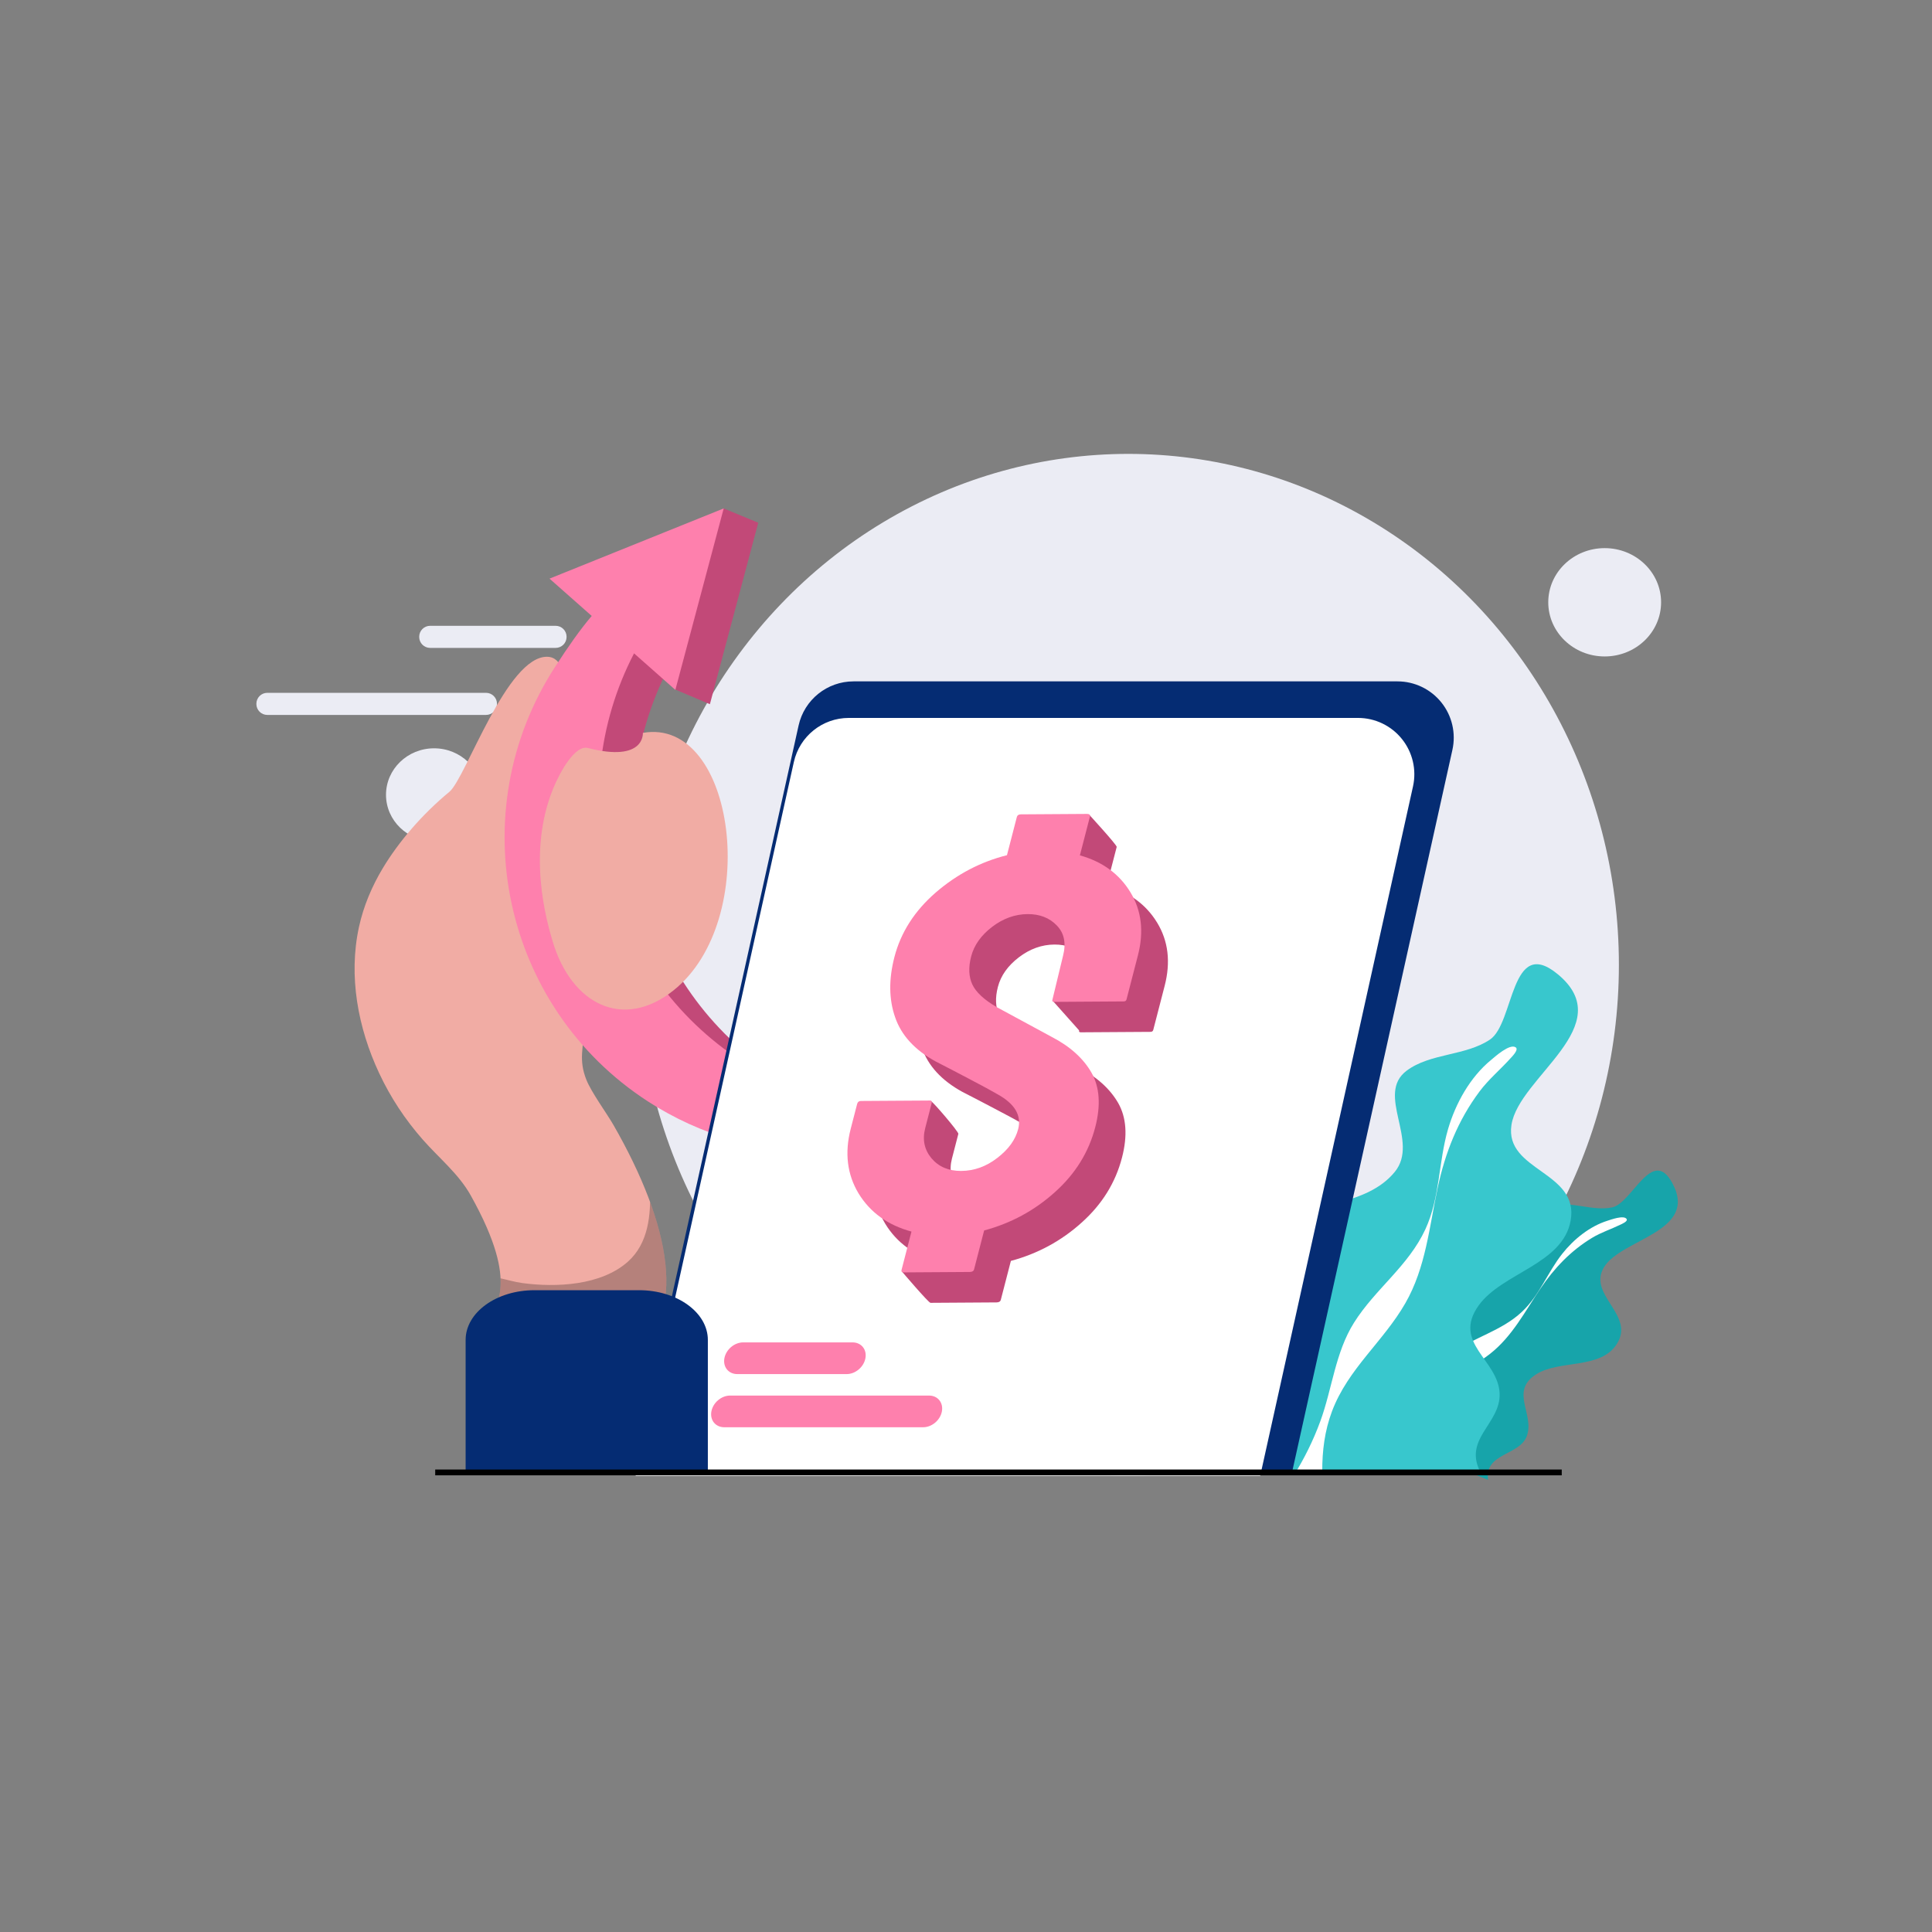 <?xml version="1.0" encoding="utf-8"?>
<svg xmlns="http://www.w3.org/2000/svg" clip-rule="evenodd" fill-rule="evenodd" stroke-linejoin="round" stroke-miterlimit="2" viewBox="0 0 8000 8000">
  <rect x="0" y="0" width="8000" height="8000" fill="#808080" stroke="none"/>
  <g transform="translate(-16739.7 -8057.53) scale(13.31)">
    <g transform="translate(-18.655 -3.25)">
      <ellipse cx="1515.08" cy="873.706" fill="#ebecf4" rx="152.615" ry="158.957" transform="translate(112.281 35.08)"/>
      <ellipse cx="1515.08" cy="873.706" fill="#ebecf4" rx="152.615" ry="158.957" transform="matrix(.115 0 0 .106 1601.32 703.386)"/>
      <ellipse cx="1515.08" cy="873.706" fill="#ebecf4" rx="152.615" ry="158.957" transform="matrix(.098 0 0 .091 1262.9 776.384)"/>
      <path d="M1433.29,829.549C1433.29,825.227 1431.67,821.722 1429.67,821.722C1410.09,821.722 1407.82,821.722 1388.24,821.722C1386.24,821.722 1384.62,825.227 1384.62,829.549C1384.62,829.602 1384.62,829.654 1384.62,829.706C1384.62,834.029 1386.24,837.533 1388.24,837.533C1407.82,837.533 1410.09,837.533 1429.67,837.533C1431.67,837.533 1433.29,834.029 1433.29,829.706C1433.29,829.654 1433.29,829.602 1433.29,829.549Z" fill="#ebecf4" transform="matrix(.942 0 0 .435 102.437 445.863)"/>
      <path d="M1433.29,829.549C1433.29,825.227 1431.67,821.722 1429.67,821.722C1410.09,821.722 1377.02,821.722 1357.44,821.722C1355.44,821.722 1353.83,825.227 1353.83,829.549C1353.83,829.602 1353.83,829.654 1353.83,829.706C1353.83,834.029 1355.44,837.533 1357.44,837.533C1377.02,837.533 1410.09,837.533 1429.67,837.533C1431.67,837.533 1433.29,834.029 1433.29,829.706C1433.29,829.654 1433.29,829.602 1433.29,829.549Z" fill="#ebecf4" transform="matrix(.942 0 0 .435 80.785 466.715)"/>
      <g transform="translate(-123.254 -86.232) scale(1.082)">
        <g transform="rotate(22.035 609.946 2223.683) scale(.689)">
          <path d="M1673.82,1066.84C1673.42,1066.07 1675.4,1056.25 1675.66,1055.53C1677.35,1050.81 1678.59,1045.93 1679.66,1041.04C1683.04,1025.63 1681.85,1006.99 1695.51,996.295C1705.48,988.487 1720.81,990.273 1729.07,980.194C1736.29,971.378 1723.42,957.876 1732.49,951.092C1739.27,946.021 1749.42,946.879 1756.44,942.15C1763.49,937.403 1762.27,912.151 1775.86,923.307C1793.93,938.138 1764.68,952.865 1762.61,966.726C1760.63,979.985 1782.18,980.048 1779.63,994.224C1777.37,1006.76 1759.86,1009.24 1753.17,1018.62C1745.49,1029.41 1758.8,1034.19 1759.21,1043.88C1759.58,1052.72 1745.44,1057.03 1751.07,1067L1673.82,1066.84Z" fill="#17a4aa"/>
          <clipPath id="a">
            <path d="M1673.82,1066.84C1673.42,1066.07 1675.4,1056.25 1675.66,1055.53C1677.35,1050.81 1678.59,1045.93 1679.66,1041.04C1683.04,1025.63 1681.85,1006.99 1695.51,996.295C1705.48,988.487 1720.81,990.273 1729.07,980.194C1736.29,971.378 1723.42,957.876 1732.49,951.092C1739.27,946.021 1749.42,946.879 1756.44,942.15C1763.49,937.403 1762.27,912.151 1775.86,923.307C1793.93,938.138 1764.68,952.865 1762.61,966.726C1760.63,979.985 1782.18,980.048 1779.63,994.224C1777.37,1006.76 1759.86,1009.24 1753.17,1018.62C1745.49,1029.41 1758.8,1034.19 1759.21,1043.88C1759.58,1052.72 1745.44,1057.03 1751.07,1067L1673.82,1066.84Z"/>
          </clipPath>
          <g clip-path="url(#a)">
            <path d="M1684.63,1073.42C1684.65,1073.02 1685.78,1071.98 1686,1071.65C1687.15,1070 1688.23,1068.3 1689.29,1066.6C1692.4,1061.61 1695.01,1056.36 1697.03,1050.83C1700.46,1041.44 1701.32,1031.08 1706.72,1022.49C1712.8,1012.82 1722.31,1006.26 1727.22,995.674C1731.48,986.475 1730.96,976.428 1733.75,966.855C1735.92,959.444 1740.08,951.926 1746.11,946.97C1747.21,946.068 1751.49,942.16 1753.2,943.336C1754.19,944.014 1752.04,946.112 1751.67,946.524C1748.77,949.75 1745.42,952.524 1742.81,956.013C1736.57,964.357 1732.93,973.617 1730.76,983.755C1728.35,995.029 1727.34,1006.67 1721.49,1016.87C1715.14,1027.95 1704.98,1035.75 1700.38,1047.99C1698.28,1053.58 1697.56,1059.34 1697.58,1065.29C1697.59,1069.39 1688.38,1070.61 1684.63,1073.42Z" fill="#fff" transform="translate(10.632 1.052)"/>
          </g>
        </g>
        <g transform="translate(-34.512 -1.052)">
          <path d="M1673.82,1066.84C1673.42,1066.07 1675.4,1056.25 1675.66,1055.53C1677.35,1050.81 1678.59,1045.93 1679.66,1041.04C1683.04,1025.63 1681.85,1006.99 1695.51,996.295C1705.48,988.487 1720.81,990.273 1729.07,980.194C1736.29,971.378 1723.42,957.876 1732.49,951.092C1739.27,946.021 1749.42,946.879 1756.44,942.15C1763.49,937.403 1762.27,912.151 1775.86,923.307C1793.93,938.138 1764.68,952.865 1762.61,966.726C1760.63,979.985 1782.18,980.048 1779.63,994.224C1777.37,1006.76 1759.86,1009.24 1753.17,1018.62C1745.49,1029.41 1758.8,1034.19 1759.21,1043.88C1759.58,1052.72 1748.31,1057.02 1753.94,1066.98L1673.82,1066.84Z" fill="#38c7cd"/>
          <clipPath id="b">
            <path d="M1673.82,1066.84C1673.42,1066.07 1675.4,1056.25 1675.66,1055.53C1677.35,1050.81 1678.59,1045.93 1679.66,1041.04C1683.04,1025.63 1681.85,1006.99 1695.51,996.295C1705.48,988.487 1720.81,990.273 1729.07,980.194C1736.29,971.378 1723.42,957.876 1732.49,951.092C1739.27,946.021 1749.42,946.879 1756.44,942.15C1763.49,937.403 1762.27,912.151 1775.86,923.307C1793.93,938.138 1764.68,952.865 1762.61,966.726C1760.63,979.985 1782.18,980.048 1779.63,994.224C1777.37,1006.76 1759.86,1009.24 1753.17,1018.62C1745.49,1029.41 1758.8,1034.19 1759.21,1043.88C1759.58,1052.72 1748.31,1057.02 1753.94,1066.98L1673.82,1066.84Z"/>
          </clipPath>
          <g clip-path="url(#b)">
            <path d="M1684.63,1073.42C1684.65,1073.02 1685.78,1071.98 1686,1071.65C1687.15,1070 1688.23,1068.3 1689.29,1066.6C1692.4,1061.61 1695.01,1056.36 1697.03,1050.83C1700.46,1041.44 1701.32,1031.08 1706.72,1022.49C1712.8,1012.82 1722.31,1006.26 1727.22,995.674C1731.48,986.475 1730.96,976.428 1733.75,966.855C1735.92,959.444 1740.08,951.926 1746.11,946.97C1747.21,946.068 1751.49,942.16 1753.2,943.336C1754.19,944.014 1752.04,946.112 1751.67,946.524C1748.77,949.75 1745.42,952.524 1742.81,956.013C1736.57,964.357 1732.93,973.617 1730.76,983.755C1728.35,995.029 1727.34,1006.67 1721.49,1016.87C1715.14,1027.95 1704.98,1035.75 1700.38,1047.99C1698.28,1053.58 1697.56,1059.34 1697.58,1065.29C1697.59,1069.39 1688.38,1070.61 1684.63,1073.42Z" fill="#fff" transform="translate(10.632 1.052)"/>
          </g>
        </g>
      </g>
    </g>
    <g transform="translate(-4.472 1.027)">
      <path d="M1417.82,1023.6C1417.1,1024.26 1417.72,1021.64 1417.55,1020.67C1417.22,1018.86 1416.73,1017.06 1416.19,1015.3C1414.54,1009.93 1424.84,1005.31 1408.58,976.215C1404.85,969.542 1398.68,964.586 1393.68,958.89C1388.17,952.623 1383.62,945.741 1380.09,938.175C1373.51,924.114 1370.5,908.036 1373.83,892.725C1375.24,886.24 1377.87,880.033 1381.29,874.358C1386.18,866.246 1393.41,857.737 1401.97,850.67C1407.04,846.486 1419.83,808.268 1432.48,808.675C1441.9,808.977 1435.89,833.737 1444.82,834.67C1447.47,834.947 1450.1,835.609 1452.55,836.666C1471.47,844.844 1462.03,870.085 1456.57,883.698C1455.34,886.748 1454.1,889.792 1452.83,892.821C1450.96,897.248 1448.98,901.644 1447.45,906.202C1445.57,911.816 1444.2,917.619 1443.97,923.554C1443.7,930.269 1442.07,933.999 1444.58,940.283C1446.12,944.159 1450.85,950.61 1452.93,954.215C1470.94,985.527 1476.3,1014 1458.54,1026.2C1456.01,1027.94 1453.35,1029.31 1450.38,1030.12C1446.14,1031.27 1422.06,1024.55 1417.82,1023.6Z" fill="#f1aca4"/>
      <clipPath id="c">
        <path d="M1417.82,1023.6C1417.1,1024.26 1417.72,1021.64 1417.55,1020.67C1417.22,1018.86 1416.73,1017.06 1416.19,1015.3C1414.54,1009.93 1424.84,1005.31 1408.58,976.215C1404.85,969.542 1398.68,964.586 1393.68,958.89C1388.17,952.623 1383.62,945.741 1380.09,938.175C1373.51,924.114 1370.5,908.036 1373.83,892.725C1375.24,886.24 1377.87,880.033 1381.29,874.358C1386.18,866.246 1393.41,857.737 1401.97,850.67C1407.04,846.486 1419.83,808.268 1432.48,808.675C1441.9,808.977 1435.89,833.737 1444.82,834.67C1447.47,834.947 1450.1,835.609 1452.55,836.666C1471.47,844.844 1462.03,870.085 1456.57,883.698C1455.34,886.748 1454.1,889.792 1452.83,892.821C1450.96,897.248 1448.98,901.644 1447.45,906.202C1445.57,911.816 1444.2,917.619 1443.97,923.554C1443.7,930.269 1442.07,933.999 1444.58,940.283C1446.12,944.159 1450.85,950.61 1452.93,954.215C1470.94,985.527 1476.3,1014 1458.54,1026.2C1456.01,1027.94 1453.35,1029.31 1450.38,1030.12C1446.14,1031.27 1422.06,1024.55 1417.82,1023.6Z"/>
      </clipPath>
      <g clip-path="url(#c)">
        <path d="M1476.18,969.186C1476.4,969.18 1459.03,969.072 1459.07,969.216C1459.52,971.177 1459.72,973.189 1459.83,975.196C1460.25,983.268 1459.41,992.201 1453.01,997.895C1444.66,1005.32 1430.71,1005.95 1420.19,1004.54C1415.56,1003.92 1409.96,1001.5 1405.3,1002.53C1396.68,1004.43 1398.54,1015.89 1402.91,1020.88C1409.72,1028.65 1421.9,1030.62 1431.64,1030.9C1444.54,1031.28 1458.63,1028.23 1469.05,1020.28C1480.4,1011.62 1486.44,996.871 1483,982.835C1481.76,977.78 1479.31,973.307 1476.18,969.186Z" fill-opacity=".25" transform="translate(4.472 -1.027)"/>
      </g>
    </g>
    <path d="M1452.51,801.447L1439.38,789.84L1482.81,763.549L1493.57,768L1478.53,824.453L1467.84,819.928L1465.68,813.09C1442.76,857.239 1456.75,912.487 1499.35,940.079C1522.78,955.254 1550.3,959.11 1575.47,953.025C1544.22,972.778 1503.05,973.886 1470.01,952.488C1424.73,923.159 1411.78,862.585 1441.1,817.304C1445.24,810.914 1448.87,805.727 1452.51,801.447Z" fill="#c24978"/>
    <path d="M1452.51,801.447L1439.38,789.84L1493.57,768L1478.53,824.453L1465.68,813.09C1442.76,857.239 1456.75,912.487 1499.35,940.079C1522.78,955.254 1550.3,959.11 1575.47,953.025C1544.22,972.778 1503.05,973.886 1470.01,952.488C1424.73,923.159 1411.78,862.585 1441.1,817.304C1445.24,810.914 1448.87,805.727 1452.51,801.447Z" fill="#fe80ad" transform="translate(-10.746 -4.451)"/>
    <path d="M1428.83,878.266C1427.14,873.527 1422.4,859.227 1428.95,845.742C1430.71,842.126 1434.53,836.39 1437.77,837.086C1452.38,840.228 1451.74,833.865 1451.74,833.865C1475.25,830.414 1481.99,873.764 1459.46,888.744C1446.64,897.264 1433.58,891.621 1428.83,878.266Z" fill="#f1aca4" transform="matrix(1.225 0 0 1.461 -320.705 -384.905)"/>
    <path d="M1655.03,905.153C1655.03,901.38 1652.38,897.431 1647.83,894.418C1643.28,891.404 1637.31,889.65 1631.62,889.65C1586.31,889.65 1487.76,889.65 1450.06,889.65C1441.25,889.65 1434.98,893.803 1434.98,899.638L1434.98,1069.26L1655.03,1069.26L1655.03,905.153Z" fill="#052c73" transform="matrix(.932 0 -.305 1.374 443.112 -405.026)"/>
    <path d="M1655.03,905.878C1655.03,901.928 1652.23,897.795 1647.42,894.64C1642.62,891.486 1636.32,889.65 1630.31,889.65C1584.77,889.65 1488.84,889.65 1450.9,889.65C1441.6,889.65 1434.98,893.997 1434.98,900.105C1434.98,938.466 1434.98,1069.26 1434.98,1069.26L1655.03,1069.26L1655.03,905.878Z" fill="#fff" transform="matrix(.883 0 -.291 1.313 499.488 -339.387)"/>
    <g transform="translate(3.17 -.89)">
      <path d="M1788.12,896.956L1783.72,896.956C1783.59,896.956 1781.26,894.847 1781.26,894.847L1783.53,894.241C1781.83,893.799 1780.44,892.944 1779.34,891.676C1778.25,890.407 1777.7,888.968 1777.7,887.358L1777.7,885.712C1777.7,885.583 1777.77,885.519 1777.9,885.519L1780.28,883.532C1780.38,883.532 1782.66,885.583 1782.66,885.712L1782.66,887.358C1782.66,888.127 1782.98,888.797 1783.6,889.367C1784.23,889.937 1784.96,890.222 1785.8,890.222C1786.67,890.222 1787.4,889.937 1787.99,889.367C1788.59,888.797 1788.88,888.163 1788.88,887.465C1788.88,886.553 1788.22,885.776 1786.91,885.135C1786.46,884.907 1785.77,884.572 1784.82,884.13C1783.88,883.688 1783,883.282 1782.19,882.911C1780.61,882.142 1779.46,881.159 1778.74,879.961C1778.01,878.764 1777.65,877.425 1777.65,875.943C1777.65,874.304 1778.2,872.879 1779.29,871.667C1780.39,870.456 1781.76,869.637 1783.4,869.209L1783.4,866.665C1783.4,866.551 1785.92,864.544 1785.92,864.544C1785.92,864.544 1788.27,866.551 1788.27,866.665L1788.27,869.252C1789.88,869.679 1791.22,870.506 1792.28,871.732C1793.34,872.957 1793.87,874.361 1793.87,875.943L1793.87,878.871C1793.87,878.957 1793.82,879 1793.72,879L1789.08,879C1788.98,879 1788.93,878.957 1788.93,878.871L1786.69,876.915C1786.69,876.915 1788.57,874.425 1787.94,873.912C1787.32,873.399 1786.6,873.142 1785.8,873.142C1784.96,873.142 1784.24,873.42 1783.65,873.976C1783.06,874.532 1782.76,875.187 1782.76,875.943C1782.76,876.669 1782.95,877.289 1783.32,877.802C1783.69,878.315 1784.36,878.821 1785.33,879.32L1789.52,881.33C1790.91,881.971 1792,882.772 1792.8,883.734C1793.59,884.696 1793.99,885.904 1793.99,887.358C1793.99,889.025 1793.47,890.464 1792.42,891.676C1791.38,892.887 1790.03,893.728 1788.36,894.198L1788.36,896.785C1788.36,896.899 1788.28,896.956 1788.12,896.956Z" fill="#c24978" fill-rule="nonzero" transform="matrix(4.67 -.03 -1.211 4.678 -5699.77 -3130.87)"/>
      <path d="M1788.12,896.956L1783.72,896.956C1783.59,896.956 1783.53,896.899 1783.53,896.785L1783.53,894.241C1781.83,893.799 1780.44,892.944 1779.34,891.676C1778.25,890.407 1777.7,888.968 1777.7,887.358L1777.7,885.712C1777.7,885.583 1777.77,885.519 1777.9,885.519L1782.51,885.519C1782.61,885.519 1782.66,885.583 1782.66,885.712L1782.66,887.358C1782.66,888.127 1782.98,888.797 1783.6,889.367C1784.23,889.937 1784.96,890.222 1785.8,890.222C1786.67,890.222 1787.4,889.937 1787.99,889.367C1788.59,888.797 1788.88,888.163 1788.88,887.465C1788.88,886.553 1788.22,885.776 1786.91,885.135C1786.46,884.907 1785.77,884.572 1784.82,884.13C1783.88,883.688 1783,883.282 1782.19,882.911C1780.61,882.142 1779.46,881.159 1778.74,879.961C1778.01,878.764 1777.65,877.425 1777.65,875.943C1777.65,874.304 1778.2,872.879 1779.29,871.667C1780.39,870.456 1781.76,869.637 1783.4,869.209L1783.4,866.665C1783.4,866.551 1783.48,866.494 1783.62,866.494L1788.02,866.494C1788.18,866.494 1788.27,866.551 1788.27,866.665L1788.27,869.252C1789.88,869.679 1791.22,870.506 1792.28,871.732C1793.34,872.957 1793.87,874.361 1793.87,875.943L1793.87,878.871C1793.87,878.957 1793.82,879 1793.72,879L1789.08,879C1788.98,879 1788.93,878.957 1788.93,878.871L1788.88,875.943C1788.88,875.102 1788.57,874.425 1787.94,873.912C1787.32,873.399 1786.6,873.142 1785.8,873.142C1784.96,873.142 1784.24,873.42 1783.65,873.976C1783.06,874.532 1782.76,875.187 1782.76,875.943C1782.76,876.669 1782.95,877.289 1783.32,877.802C1783.69,878.315 1784.36,878.821 1785.33,879.32L1789.52,881.33C1790.91,881.971 1792,882.772 1792.8,883.734C1793.59,884.696 1793.99,885.904 1793.99,887.358C1793.99,889.025 1793.47,890.464 1792.42,891.676C1791.38,892.887 1790.03,893.728 1788.36,894.198L1788.36,896.785C1788.36,896.899 1788.28,896.956 1788.12,896.956Z" fill="#fe80ad" fill-rule="nonzero" transform="matrix(4.67 -.03 -1.211 4.678 -5708.09 -3140.34)"/>
    </g>
    <path d="M1532.9,1031.7C1532.9,1029.7 1532.39,1027.78 1531.46,1026.37C1530.54,1024.95 1529.28,1024.16 1527.98,1024.16C1514.87,1024.16 1507.07,1024.16 1493.96,1024.16C1492.65,1024.16 1491.4,1024.95 1490.47,1026.37C1489.55,1027.78 1489.03,1029.7 1489.03,1031.7C1489.03,1031.7 1489.03,1031.7 1489.03,1031.7C1489.03,1033.7 1489.55,1035.62 1490.47,1037.03C1491.4,1038.45 1492.65,1039.24 1493.96,1039.24C1507.07,1039.24 1514.87,1039.24 1527.98,1039.24C1529.28,1039.24 1530.54,1038.45 1531.46,1037.03C1532.39,1035.62 1532.9,1033.7 1532.9,1031.7C1532.9,1031.7 1532.9,1031.7 1532.9,1031.7Z" fill="#fe80ad" transform="matrix(1 0 -.121 .654 118.847 353.195)"/>
    <path d="M1560.74,1031.7C1560.74,1029.7 1560.22,1027.78 1559.3,1026.37C1558.38,1024.95 1557.12,1024.16 1555.81,1024.16C1542.7,1024.16 1507.07,1024.16 1493.96,1024.16C1492.65,1024.16 1491.4,1024.95 1490.47,1026.37C1489.55,1027.78 1489.03,1029.7 1489.03,1031.7C1489.03,1031.7 1489.03,1031.7 1489.03,1031.7C1489.03,1033.7 1489.55,1035.62 1490.47,1037.03C1491.4,1038.45 1492.65,1039.24 1493.96,1039.24C1507.07,1039.24 1542.7,1039.24 1555.81,1039.24C1557.12,1039.24 1558.38,1038.45 1559.3,1037.03C1560.22,1035.62 1560.74,1033.7 1560.74,1031.7C1560.74,1031.7 1560.74,1031.7 1560.74,1031.7Z" fill="#fe80ad" transform="matrix(1 0 -.121 .654 114.8 369.735)"/>
    <g transform="matrix(1.291 0 0 .776 -400.666 250.54)">
      <path d="M1455.12,994.438C1455.12,983.431 1447.69,974.507 1438.53,974.507C1430.64,974.507 1421.23,974.507 1413.33,974.507C1404.17,974.507 1396.75,983.431 1396.75,994.438C1396.75,1015.82 1396.75,1046.73 1396.75,1046.73L1455.12,1046.73L1455.12,994.438Z" fill="#052c73"/>
    </g>
    <g transform="matrix(1 0 0 .027 -18.655 1033.72)">
      <rect height="66.745" width="350.467" x="1411.73" y="1067.74"/>
    </g>
  </g>
</svg>